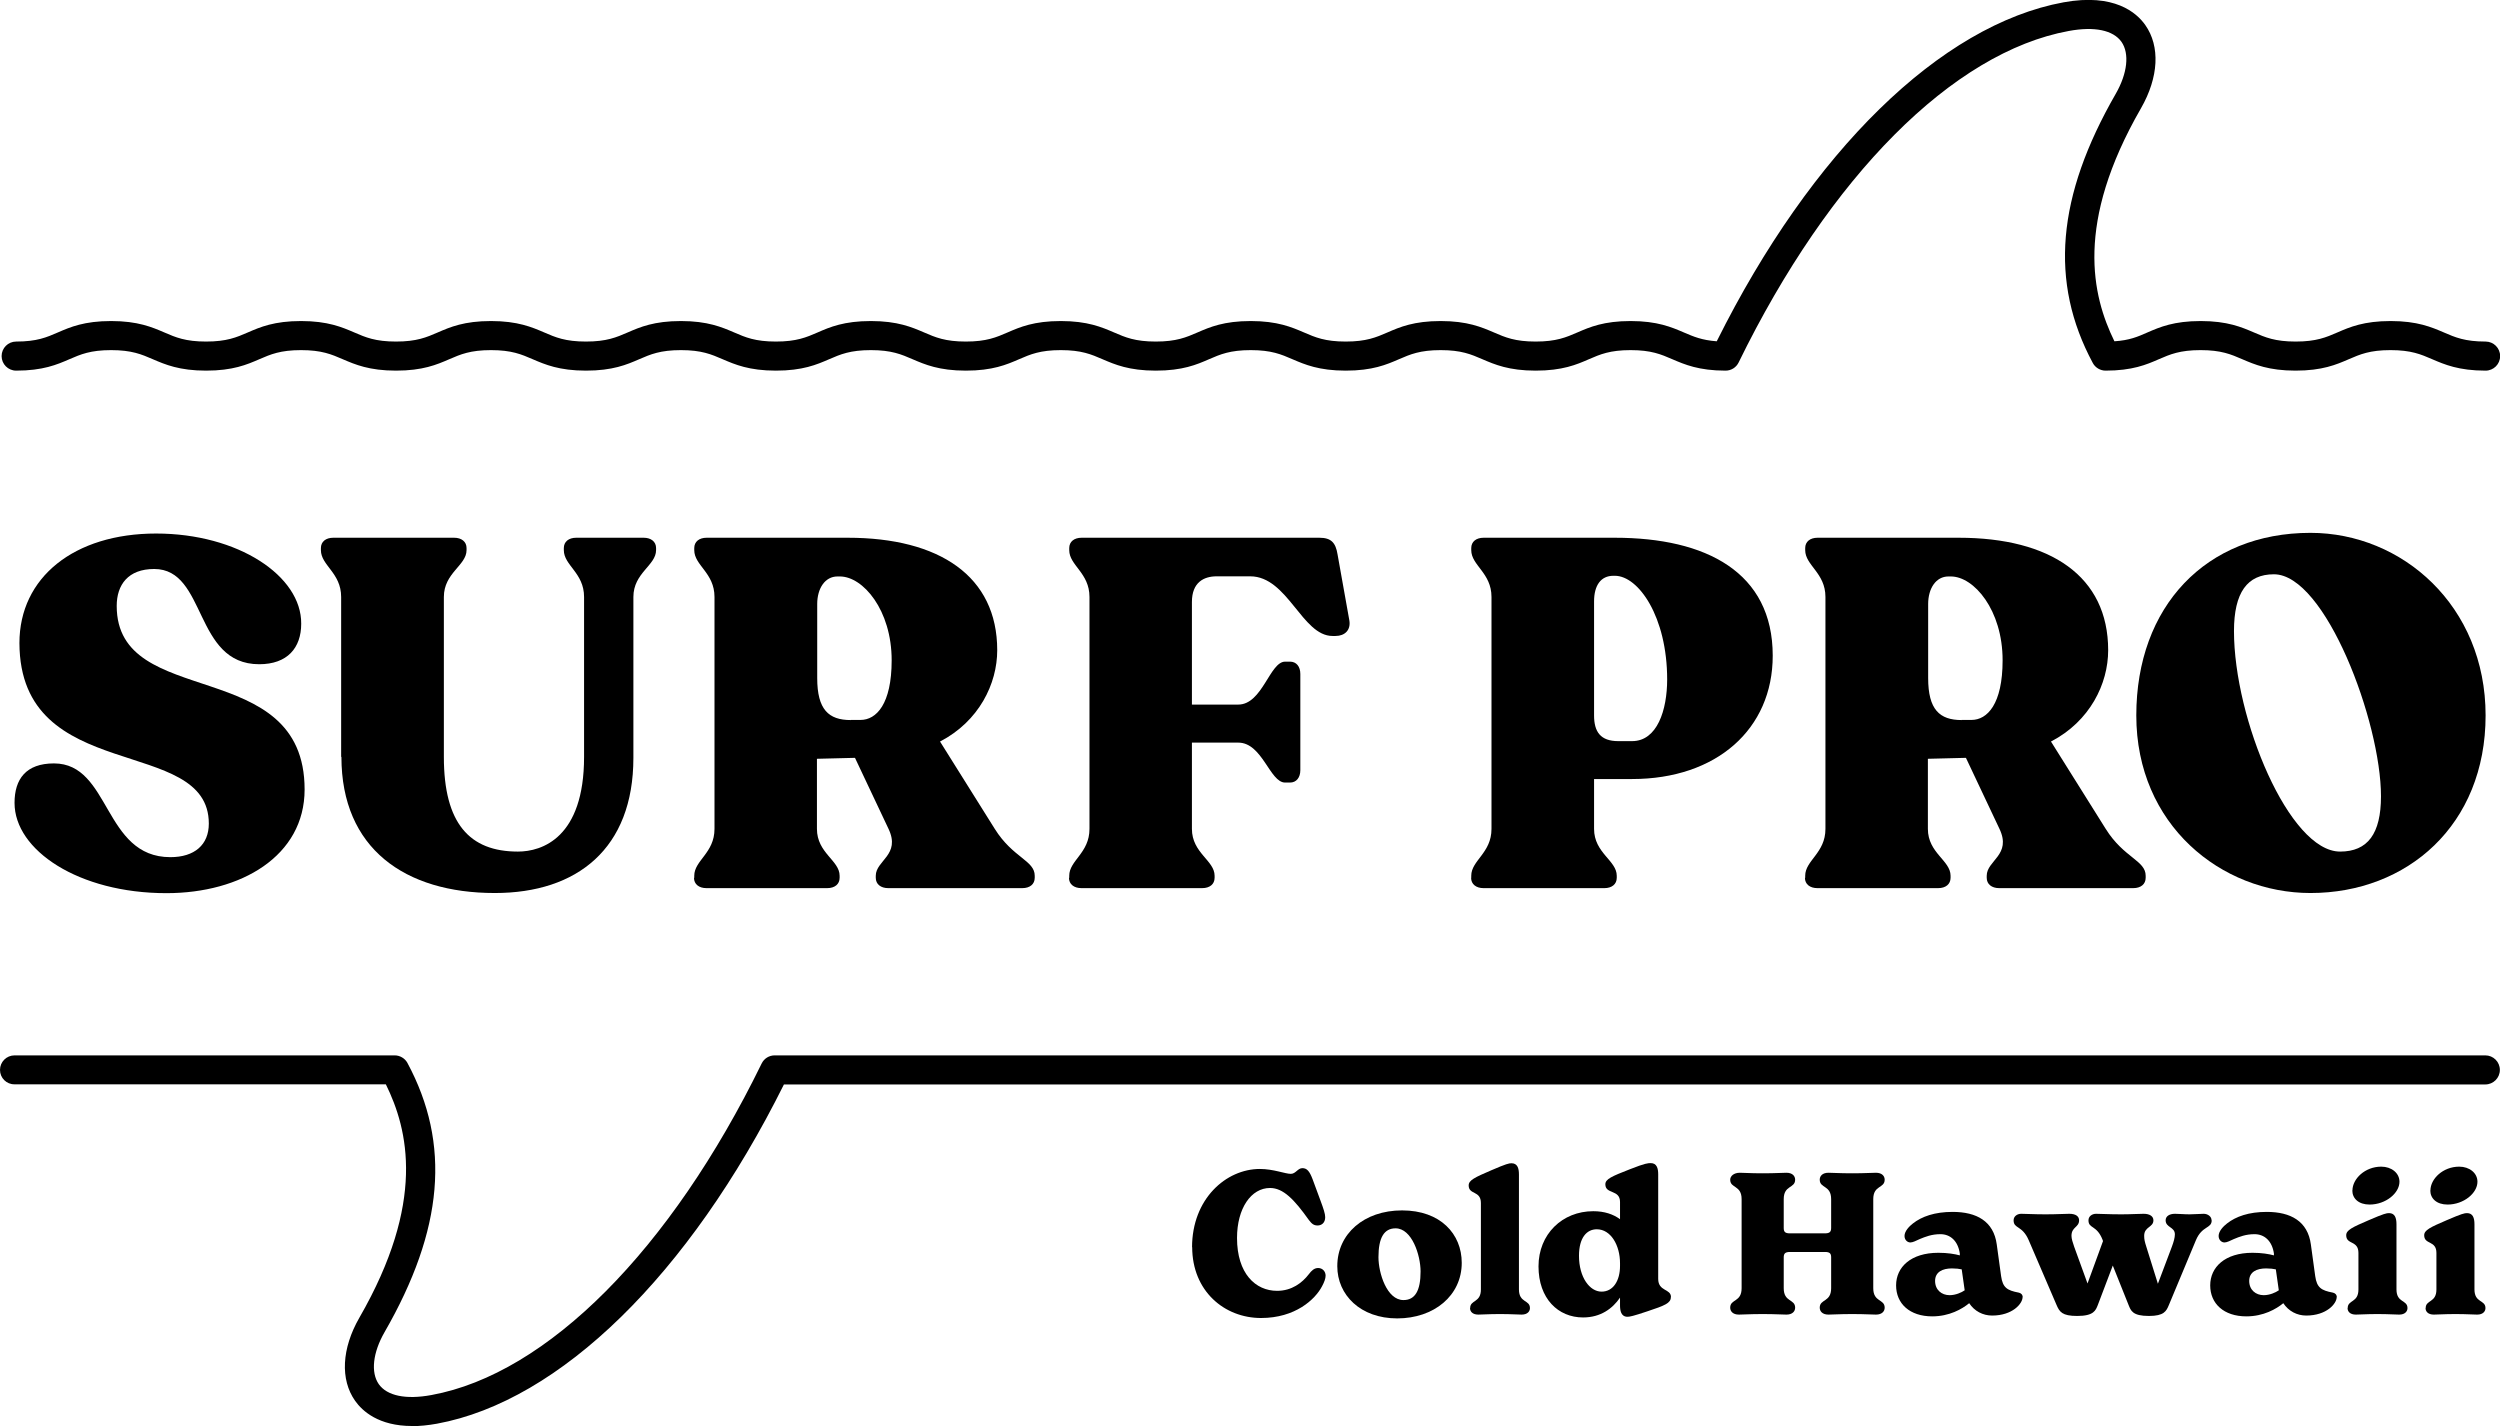 <?xml version="1.0" encoding="UTF-8"?><svg id="Layer_1" xmlns="http://www.w3.org/2000/svg" viewBox="0 0 184.01 104.96"><path d="m1.07,59.09c0-1.74.84-2.9,2.9-2.9,4.18,0,3.63,6.9,8.57,6.9,1.78,0,2.83-.91,2.83-2.47,0-6.57-13.91-2.76-13.94-13.29,0-4.83,4.03-8.06,10.06-8.06s10.71,3.12,10.68,6.64c0,1.78-1.02,2.98-3.09,2.98-4.83,0-3.85-7.01-7.73-7.01-1.92,0-2.76,1.16-2.76,2.72,0,7.73,13.83,3.56,13.83,13.51,0,4.9-4.68,7.63-10.17,7.63-6.46,0-11.18-3.16-11.18-6.64Z"/><path d="m25.11,55.71v-11.77c0-1.78-1.49-2.32-1.49-3.45v-.15c0-.47.36-.76.91-.76h8.9c.54,0,.91.29.91.76v.15c0,1.13-1.67,1.67-1.67,3.45v11.77c0,4.9,1.89,6.97,5.45,6.97,1.78,0,4.87-1.02,4.87-6.97v-11.77c0-1.78-1.49-2.32-1.49-3.45v-.15c0-.47.36-.76.91-.76h4.97c.54,0,.91.29.91.76v.15c0,1.13-1.67,1.67-1.67,3.45v11.84c0,6.68-4.14,9.95-10.2,9.95-6.61,0-11.29-3.27-11.29-10.02Z"/><path d="m51.1,64.61v-.15c0-1.13,1.49-1.67,1.49-3.45v-17.07c0-1.78-1.49-2.32-1.49-3.45v-.15c0-.47.36-.76.91-.76h10.39c6.75,0,11,2.83,11,8.28,0,2.47-1.34,5.23-4.21,6.72l4.03,6.43c1.34,2.14,2.94,2.32,2.94,3.45v.15c0,.47-.36.76-.91.76h-9.88c-.54,0-.91-.29-.91-.76v-.15c0-1.13,1.85-1.53.94-3.45l-2.47-5.23-2.8.07v5.16c0,1.78,1.67,2.32,1.67,3.45v.15c0,.47-.36.76-.91.76h-8.9c-.54,0-.91-.29-.91-.76Zm11.51-11.62h.73c1.16,0,2.29-1.16,2.29-4.39,0-3.7-2.11-6.17-3.81-6.17h-.18c-.91,0-1.49.87-1.49,2.03v5.45c0,2.32.84,3.09,2.47,3.09Z"/><path d="m78.7,64.61v-.15c0-1.13,1.49-1.67,1.49-3.45v-17.07c0-1.78-1.49-2.32-1.49-3.45v-.15c0-.47.36-.76.91-.76h17.5c.87,0,1.2.36,1.34,1.23l.87,4.87c.11.69-.33,1.13-1.02,1.13h-.22c-2.25,0-3.3-4.39-6.06-4.39h-2.47c-.94,0-1.82.44-1.82,1.89v7.55h3.41c1.78,0,2.32-3.16,3.45-3.16h.36c.47,0,.76.36.76.91v7.08c0,.54-.29.91-.76.91h-.36c-1.13,0-1.67-2.94-3.45-2.94h-3.41v6.35c0,1.78,1.67,2.32,1.67,3.45v.15c0,.47-.36.76-.91.76h-8.9c-.54,0-.91-.29-.91-.76Z"/><path d="m108.29,64.61v-.15c0-1.13,1.49-1.67,1.49-3.45v-17.07c0-1.78-1.49-2.32-1.49-3.45v-.15c0-.47.36-.76.91-.76h9.66c6.72,0,11.62,2.54,11.62,8.68,0,5.41-4.14,9.08-10.35,9.08h-2.8v3.67c0,1.78,1.67,2.32,1.67,3.45v.15c0,.47-.36.76-.91.76h-8.9c-.54,0-.91-.29-.91-.76Zm10.82-10.06h1.02c1.85,0,2.58-2.29,2.58-4.54,0-4.61-2.11-7.63-3.85-7.63h-.11c-.91,0-1.42.69-1.42,1.89v8.39c0,1.2.47,1.89,1.78,1.89Z"/><path d="m132.87,64.61v-.15c0-1.13,1.49-1.67,1.49-3.45v-17.07c0-1.78-1.49-2.32-1.49-3.45v-.15c0-.47.36-.76.91-.76h10.39c6.75,0,11,2.83,11,8.28,0,2.47-1.34,5.23-4.21,6.72l4.03,6.43c1.34,2.14,2.94,2.32,2.94,3.45v.15c0,.47-.36.76-.91.76h-9.88c-.54,0-.91-.29-.91-.76v-.15c0-1.13,1.85-1.53.94-3.45l-2.47-5.23-2.8.07v5.16c0,1.78,1.67,2.32,1.67,3.45v.15c0,.47-.36.76-.91.76h-8.9c-.54,0-.91-.29-.91-.76Zm11.51-11.62h.73c1.16,0,2.29-1.16,2.29-4.39,0-3.7-2.11-6.17-3.81-6.17h-.18c-.91,0-1.49.87-1.49,2.03v5.45c0,2.32.84,3.09,2.47,3.09Z"/><path d="m157.24,52.66c0-8.02,5.12-13.44,12.82-13.44,6.75,0,12.89,5.37,12.89,13.44s-5.77,13.07-12.89,13.07c-6.57,0-12.82-5.01-12.82-13.07Zm15,10.02c2.03,0,3.01-1.31,3.01-4.07,0-5.48-4.1-16.34-7.88-16.34-1.96,0-2.94,1.34-2.94,4.18,0,6.46,4.07,16.23,7.81,16.23Z"/><path d="m87.74,91.81c0-3.58,2.51-5.77,4.99-5.77,1,0,1.86.36,2.28.36.36,0,.51-.42.85-.42s.53.23.75.81l.58,1.57c.23.62.35.98.35,1.23,0,.42-.27.61-.56.61s-.43-.13-.64-.4c-1.08-1.52-1.89-2.36-2.86-2.36-1.39,0-2.43,1.49-2.43,3.68,0,2.62,1.36,3.89,2.95,3.89,1.08,0,1.85-.59,2.34-1.23.19-.25.39-.45.68-.45.33,0,.55.26.55.56,0,.22-.1.48-.26.78-.51.98-1.98,2.34-4.49,2.34-2.7,0-5.07-1.98-5.07-5.22Z"/><path d="m98.43,93.19c0-2.36,1.95-4.1,4.77-4.1s4.39,1.73,4.39,3.86c0,2.41-2.04,4.09-4.75,4.09s-4.41-1.73-4.41-3.84Zm6.13.4c0-1.21-.64-3.18-1.84-3.18-.84,0-1.26.68-1.26,2.12,0,1.18.62,3.16,1.84,3.16.85,0,1.26-.68,1.26-2.11Z"/><path d="m108.21,96.28c0-.62.79-.38.79-1.37v-6.36c0-.94-.9-.59-.9-1.3,0-.38.45-.59,1.66-1.11,1.11-.48,1.31-.52,1.49-.52.43,0,.55.35.55.82v8.47c0,1,.81.75.81,1.37,0,.23-.17.48-.61.48-.36,0-.72-.04-1.6-.04s-1.23.04-1.59.04c-.43,0-.61-.23-.61-.48Z"/><path d="m122.98,95.48c0,.43-.43.61-1.73,1.04-1.04.35-1.3.4-1.46.4-.49,0-.55-.48-.55-.85v-.56c-.55.81-1.43,1.46-2.72,1.46-1.84,0-3.28-1.39-3.28-3.76s1.75-4.06,4.03-4.06c.82,0,1.47.22,1.97.59v-1.27c0-.94-1.08-.55-1.08-1.3,0-.38.45-.58,1.81-1.11,1.14-.45,1.34-.45,1.53-.45.45,0,.55.39.55.82v7.7c0,.94.94.71.94,1.34Zm-3.74-2.3v-.2c0-1.33-.68-2.5-1.71-2.5-.74,0-1.31.62-1.31,1.95,0,1.59.79,2.64,1.66,2.64s1.36-.82,1.36-1.89Z"/><path d="m138.72,96.25c0,.26-.19.51-.64.51-.39,0-.75-.04-1.75-.04s-1.36.04-1.75.04c-.45,0-.64-.25-.64-.51,0-.65.84-.39.84-1.43v-2.27c0-.29-.1-.4-.46-.4h-2.57c-.36,0-.46.12-.46.4v2.27c0,1.04.84.78.84,1.43,0,.26-.19.51-.64.51-.39,0-.75-.04-1.75-.04s-1.36.04-1.75.04c-.45,0-.64-.25-.64-.51,0-.65.84-.39.84-1.43v-6.56c0-1.04-.84-.78-.84-1.43,0-.26.26-.51.71-.51.39,0,.68.04,1.68.04s1.36-.04,1.75-.04c.45,0,.64.25.64.51,0,.65-.84.39-.84,1.43v2.12c0,.29.1.4.46.4h2.57c.36,0,.46-.12.46-.4v-2.12c0-1.04-.84-.78-.84-1.43,0-.26.19-.51.64-.51.39,0,.75.04,1.75.04s1.36-.04,1.75-.04c.45,0,.64.25.64.51,0,.65-.84.39-.84,1.43v6.56c0,1.04.84.78.84,1.43Z"/><path d="m148.87,95.47c0,.49-.75,1.36-2.24,1.36-.68,0-1.3-.32-1.69-.91-.52.43-1.46.97-2.72.97-1.66,0-2.66-.94-2.66-2.28s1.08-2.4,3.11-2.4c.68,0,1.21.09,1.58.19v-.14c-.14-.94-.71-1.42-1.43-1.42-.64,0-1.11.19-1.52.36-.26.12-.51.25-.69.25-.2,0-.43-.17-.43-.48,0-.36.36-.72.62-.92.65-.51,1.6-.85,2.92-.85,1.76,0,3.02.68,3.25,2.4l.32,2.33c.12.85.45,1.05,1.29,1.21.16.03.3.14.3.35Zm-4.26-.49l-.22-1.55c-.17-.04-.42-.07-.72-.07-.69,0-1.24.26-1.24.92s.48,1.05,1.07,1.05c.43,0,.87-.19,1.11-.36Z"/><path d="m162.79,89.82c0,.62-.71.39-1.16,1.46l-1.99,4.77c-.19.46-.36.81-1.47.81-1.21,0-1.33-.39-1.5-.81l-1.16-2.9-1.1,2.9c-.16.4-.29.81-1.52.81-1.11,0-1.3-.3-1.52-.81l-2.05-4.77c-.48-1.11-1.11-.82-1.11-1.46,0-.3.27-.48.56-.48.38,0,.91.04,1.79.04s1.34-.04,1.75-.04c.48,0,.72.19.72.48,0,.53-.56.48-.56,1.14,0,.22.09.49.2.81l.98,2.7,1.14-3.12-.03-.09c-.43-1.11-1.04-.81-1.04-1.44,0-.3.27-.48.56-.48.38,0,.91.04,1.85.04.75,0,1.21-.04,1.65-.04.46,0,.72.19.72.48,0,.53-.68.46-.68,1.14,0,.27.04.43.16.81l.85,2.72,1.03-2.73c.13-.35.22-.66.22-.91,0-.55-.68-.49-.68-1.03,0-.29.26-.48.69-.48.33,0,.65.04,1.07.04.36,0,.78-.04,1.04-.04.29,0,.58.19.58.48Z"/><path d="m171.99,95.47c0,.49-.75,1.36-2.24,1.36-.68,0-1.3-.32-1.69-.91-.52.43-1.46.97-2.72.97-1.66,0-2.66-.94-2.66-2.28s1.08-2.4,3.11-2.4c.68,0,1.21.09,1.58.19v-.14c-.14-.94-.71-1.42-1.43-1.42-.64,0-1.11.19-1.52.36-.26.12-.51.25-.69.25-.2,0-.43-.17-.43-.48,0-.36.36-.72.62-.92.65-.51,1.6-.85,2.92-.85,1.76,0,3.02.68,3.25,2.4l.32,2.33c.12.85.45,1.05,1.29,1.21.16.03.3.14.3.35Zm-4.26-.49l-.22-1.55c-.17-.04-.42-.07-.72-.07-.69,0-1.24.26-1.24.92s.48,1.05,1.07,1.05c.43,0,.87-.19,1.11-.36Z"/><path d="m172.8,96.28c0-.62.79-.38.79-1.37v-2.69c0-.94-.9-.59-.9-1.3,0-.38.45-.59,1.66-1.11,1.11-.48,1.31-.52,1.49-.52.43,0,.55.35.55.82v4.8c0,1,.81.75.81,1.37,0,.23-.17.48-.61.48-.36,0-.72-.04-1.6-.04s-1.23.04-1.59.04c-.43,0-.61-.23-.61-.48Zm.35-8.66c0-.85.92-1.75,2.12-1.75.74,0,1.34.46,1.34,1.11,0,.84-1.01,1.68-2.2,1.68-.81,0-1.27-.45-1.27-1.04Z"/><path d="m178.54,96.28c0-.62.79-.38.79-1.37v-2.69c0-.94-.9-.59-.9-1.3,0-.38.45-.59,1.66-1.11,1.11-.48,1.31-.52,1.49-.52.43,0,.55.35.55.82v4.8c0,1,.81.75.81,1.37,0,.23-.17.48-.61.48-.36,0-.72-.04-1.6-.04s-1.23.04-1.59.04c-.43,0-.61-.23-.61-.48Zm.35-8.66c0-.85.92-1.75,2.12-1.75.74,0,1.34.46,1.34,1.11,0,.84-1.01,1.68-2.2,1.68-.81,0-1.27-.45-1.27-1.04Z"/><path d="m182.94,27.28c-1.97,0-3.01-.45-3.92-.84-.83-.36-1.55-.67-3.07-.67s-2.24.31-3.07.67c-.92.4-1.95.84-3.92.84s-3.01-.45-3.92-.84c-.83-.36-1.55-.67-3.07-.67s-2.24.31-3.07.67c-.91.4-1.95.84-3.92.84-.39,0-.76-.22-.94-.56-3.2-5.96-2.66-12.26,1.69-19.82.86-1.5,1.02-2.96.42-3.82-.61-.86-1.99-1.15-3.88-.8-8.52,1.56-17.6,10.68-24.3,24.4-.18.37-.55.6-.96.6-1.97,0-3.01-.45-3.92-.84-.83-.36-1.55-.67-3.07-.67s-2.24.31-3.07.67c-.91.4-1.95.84-3.92.84s-3.01-.45-3.92-.84c-.83-.36-1.55-.67-3.07-.67s-2.24.31-3.07.67c-.92.4-1.95.84-3.92.84s-3.01-.45-3.92-.84c-.83-.36-1.55-.67-3.07-.67s-2.24.31-3.07.67c-.91.4-1.95.84-3.92.84s-3.01-.45-3.92-.84c-.83-.36-1.55-.67-3.07-.67s-2.24.31-3.07.67c-.92.4-1.95.84-3.92.84s-3.01-.45-3.92-.84c-.83-.36-1.55-.67-3.07-.67s-2.24.31-3.07.67c-.92.4-1.95.84-3.92.84s-3.01-.45-3.92-.84c-.83-.36-1.55-.67-3.07-.67s-2.24.31-3.07.67c-.92.4-1.95.84-3.92.84s-3.01-.45-3.92-.84c-.83-.36-1.55-.67-3.07-.67s-2.24.31-3.07.67c-.92.4-1.95.84-3.92.84s-3.01-.45-3.92-.84c-.83-.36-1.55-.67-3.07-.67s-2.24.31-3.07.67c-.92.4-1.95.84-3.92.84s-3.01-.45-3.92-.84c-.83-.36-1.55-.67-3.07-.67s-2.24.31-3.07.67c-.92.4-1.95.84-3.92.84-.59,0-1.07-.48-1.07-1.07s.48-1.07,1.07-1.07c1.53,0,2.24-.31,3.07-.67.92-.4,1.95-.84,3.92-.84s3.01.45,3.92.84c.83.36,1.55.67,3.07.67s2.24-.31,3.07-.67c.92-.4,1.95-.84,3.92-.84s3.01.45,3.92.84c.83.36,1.55.67,3.07.67s2.24-.31,3.07-.67c.92-.4,1.95-.84,3.92-.84s3.01.45,3.92.84c.83.36,1.55.67,3.07.67s2.24-.31,3.07-.67c.92-.4,1.95-.84,3.92-.84s3.01.45,3.92.84c.83.36,1.55.67,3.07.67s2.24-.31,3.07-.67c.91-.4,1.95-.84,3.92-.84s3.01.45,3.92.84c.83.36,1.55.67,3.07.67s2.24-.31,3.07-.67c.92-.4,1.95-.84,3.92-.84s3.01.45,3.92.84c.83.36,1.55.67,3.07.67s2.24-.31,3.07-.67c.92-.4,1.95-.84,3.92-.84s3.01.45,3.92.84c.83.36,1.55.67,3.07.67s2.24-.31,3.07-.67c.92-.4,1.95-.84,3.92-.84s3.01.45,3.92.84c.83.36,1.55.67,3.07.67s2.24-.31,3.07-.67c.92-.4,1.95-.84,3.92-.84s3.01.45,3.92.84c.7.3,1.32.57,2.42.65,6.97-13.99,16.48-23.29,25.53-24.95,3.73-.68,5.37.76,6.01,1.67,1.11,1.57.99,3.85-.31,6.12-4.89,8.49-3.6,13.81-1.96,17.16,1.11-.07,1.73-.34,2.43-.65.92-.4,1.95-.84,3.92-.84s3.01.45,3.92.84c.83.36,1.55.67,3.07.67s2.24-.31,3.07-.67c.92-.4,1.95-.84,3.92-.84s3.01.45,3.92.84c.83.36,1.55.67,3.07.67.59,0,1.07.48,1.07,1.07s-.48,1.07-1.07,1.07Z"/><path d="m30.33,104.96c-2.46,0-3.66-1.1-4.19-1.85-1.11-1.57-.99-3.86.31-6.12,4.9-8.51,3.6-13.83,1.95-17.18H1.07C.48,79.82,0,79.34,0,78.75s.48-1.07,1.07-1.07h27.98c.39,0,.76.22.94.56,3.2,5.96,2.66,12.26-1.69,19.82-.86,1.5-1.02,2.96-.42,3.82.61.86,1.99,1.15,3.88.8,8.52-1.56,17.6-10.68,24.3-24.4.18-.37.55-.6.96-.6h125.91c.59,0,1.07.48,1.07,1.07s-.48,1.07-1.07,1.07H57.7c-6.97,14-16.49,23.31-25.54,24.97-.67.12-1.28.18-1.82.18Z"/></svg>
